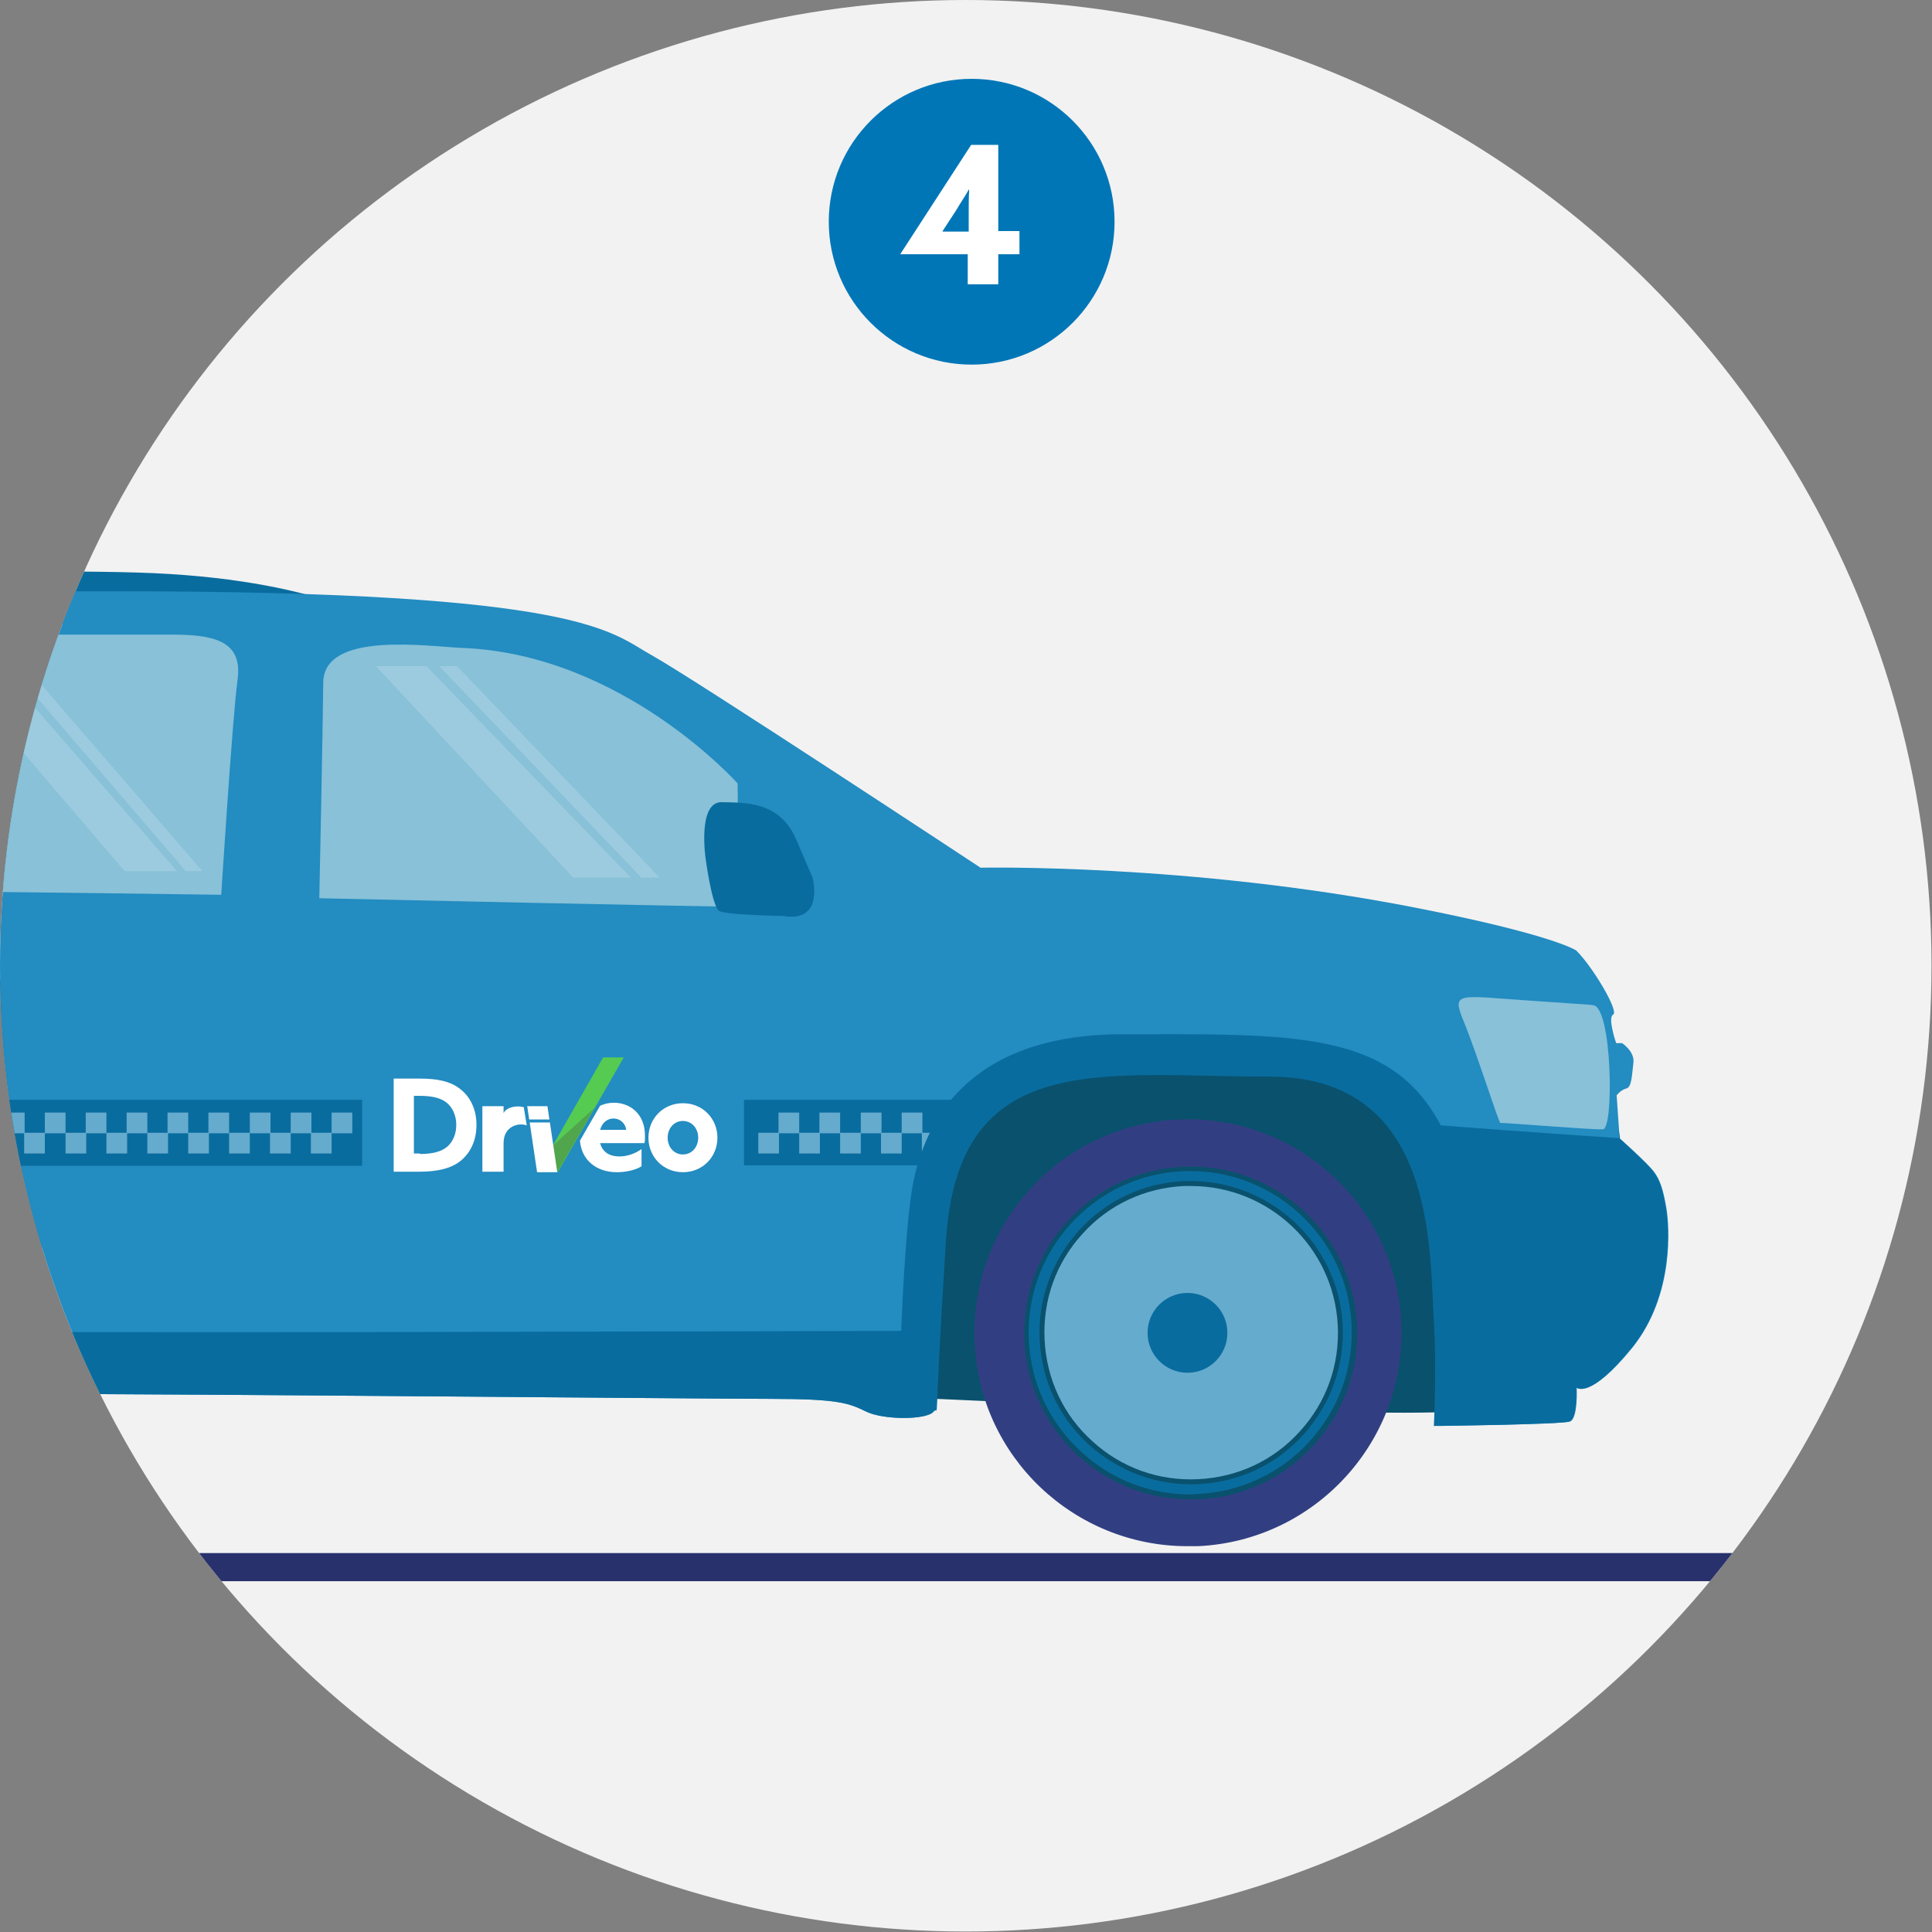 <?xml version="1.0" encoding="utf-8"?>
<!-- Generator: Adobe Illustrator 23.0.2, SVG Export Plug-In . SVG Version: 6.00 Build 0)  -->
<svg version="1.1" id="Layer_1" xmlns="http://www.w3.org/2000/svg" xmlns:xlink="http://www.w3.org/1999/xlink" x="0px" y="0px"
	 viewBox="0 0 392.1 392.1" style="enable-background:new 0 0 392.1 392.1;" xml:space="preserve">
<rect x="0" y="0" width="392.1" height="392.1" fill="#808080" stroke="none"/>
<style type="text/css">
	.st0{clip-path:url(#XMLID_12_);}
	.st1{clip-path:url(#XMLID_13_);}
	.st2{fill:#09516D;}
	.st3{fill:#096C9E;}
	.st4{fill:#238CC1;}
	.st5{fill:#313F82;}
	.st6{fill:#65ABCE;}
	.st7{fill:#88C1D8;}
	.st8{fill:#55CB52;}
	.st9{fill:#51A54C;}
	.st10{fill:#FFFFFF;}
	.st11{clip-path:url(#SVGID_2_);}
	.st12{clip-path:url(#SVGID_4_);}
	.st13{opacity:0.17;fill:#FFFFFF;}
	.st14{clip-path:url(#SVGID_6_);}
	.st15{clip-path:url(#SVGID_8_);}
	.st16{clip-path:url(#XMLID_12_);fill:#28316B;}
	.st17{fill:#0076B7;}
</style>
<title>half-car</title>
<g>
	<g id="XMLID_2_">
		<defs>
			<circle id="XMLID_3_" cx="196" cy="196" r="196"/>
		</defs>
		<use xlink:href="#XMLID_3_"  style="overflow:visible;fill:#F2F2F2;"/>
		<clipPath id="XMLID_12_">
			<use xlink:href="#XMLID_3_"  style="overflow:visible;"/>
		</clipPath>
		<g id="XMLID_5_" class="st0">
			<defs>
				<rect id="XMLID_6_" x="-33.1" y="73.2" width="453.6" height="258.3"/>
			</defs>
			<clipPath id="XMLID_13_">
				<use xlink:href="#XMLID_6_"  style="overflow:visible;"/>
			</clipPath>
			<g class="st1">
				<path class="st2" d="M-127.7,271.2c0.7,0.4,2.6,3.3,8.7,3.9c6.1,0.7,94.8,4.1,111.7,3s26.5-76.6,26.5-76.6l-66.4-9.5l-73.1,2.8
					l-31.7,26.7c0,0,17.4,37.3,20.4,41.7C-128.6,267.5-127.7,271.2-127.7,271.2z"/>
				<path class="st2" d="M174.2,279.6c0.7,0.4,2.6,3.3,8.7,3.9s94.8,4.1,111.7,3s26.5-76.6,26.5-76.6l-66.4-9.5l-73.1,2.8
					l-31.7,26.7c0,0,17.4,37.3,20.4,41.7C173.4,275.9,174.2,279.6,174.2,279.6z"/>
				<path class="st3" d="M-120.2,125.3c0,0-1.3-6.1,10.6-6.5s100.4-3.7,137.5-2.6c37.1,1.1,51,11.1,51,11.1"/>
				<path class="st4" d="M199,176.1c0,0,42.2-0.9,88.2,8.1c28.1,5.5,32.7,8.7,32.7,8.7c3.5,3.5,8.7,12.4,7.5,13s0.6,5.8,0.6,5.8h1.2
					c0,0,2.6,1.7,2.3,4c-0.3,2.3-0.3,4.9-1.4,5.2c-1.2,0.3-2,1.4-2,1.4l0.6,8.7c0,0,5.5,4.9,6.9,6.7s2,4,2.6,7.5
					c0.6,3.5,1.7,17.6-6.9,28.3c-8.7,10.7-11.3,8.1-11.3,8.1s0.3,6.4-1.4,6.9c-1.7,0.6-26.6,0.9-26.6,0.9s2.2-9.5,0.4-24
					C290.6,251,293,217,259.2,217s-64.2-7.2-68.3,32.8c-4.3,42.1,0,35-1.4,36.7s-10.1,1.7-13.6,0s-5.5-2.6-19.4-2.6
					c-13.9,0-160-1.4-161.7-0.9c-1.7,0.6-2.9,2.9-5.8,3.2s-10.7,0-10.7,0s0.9-20.8,0.9-24.9c0-4,3.2-45.7-37.6-45.7
					s-60.2-2.3-60.2,35s0.9,24.9,0,25.5s-39-7.2-44.5-7.8c-5.5-0.6-6.7,0.9-9.5,0.6c-2.9-0.3-12.4-2.9-13.3-4
					c-0.9-1.2-5.5-14.8-4.3-15.3c1.2-0.6,2.9-0.3,2.9-1.2s-1.7-5.2-0.6-6.1s2.6,0.9,3.5-0.6c0.9-1.4-0.3-12.1,0.9-12.1
					c1.2,0,9.5-1.4,9.5-1.4s0.9-43.1,1.7-48.3s10.2-30.3,24-43.7c1-0.9-2.3-0.3-2.3-2.6s0.3-5.8,3.2-6.7c2.9-0.9,58.1-6.9,171.2-6.9
					c95.2,0,100.1,8.4,108.5,13C140.6,137.6,199,176.1,199,176.1z"/>
				<g>
					<path id="XMLID_39_" class="st5" d="M-69.3,313.8c-23,0-42.2-18.1-43.2-41.3c-1.1-23.9,17.4-44.2,41.3-45.3
						c23.9-1.1,44.2,17.4,45.3,41.3l0,0c1.1,23.9-17.4,44.2-41.3,45.3C-68,313.8-68.7,313.8-69.3,313.8z M-69.3,240.3
						c-0.5,0-0.9,0-1.4,0c-8,0.4-15.5,3.9-20.9,9.8c-5.4,5.9-8.2,13.7-7.8,21.7c0.4,8,3.9,15.5,9.8,20.9c5.9,5.4,13.6,8.2,21.7,7.8
						c16.6-0.8,29.5-14.9,28.7-31.5l0,0C-40,253-53.3,240.3-69.3,240.3z"/>
					<circle id="XMLID_38_" class="st6" cx="-68.7" cy="270.5" r="31.8"/>
					<path id="XMLID_35_" class="st2" d="M-68.7,304.3c-8.4,0-16.5-3.1-22.7-8.8c-6.7-6.1-10.6-14.4-11-23.4
						c-0.4-9,2.7-17.7,8.8-24.3c6.1-6.7,14.4-10.6,23.4-11c18.6-0.9,34.5,13.6,35.3,32.2c0.9,18.6-13.6,34.5-32.2,35.3
						C-67.7,304.2-68.2,304.3-68.7,304.3z M-68.7,240.7c-0.5,0-0.9,0-1.4,0c-8,0.4-15.3,3.8-20.6,9.7s-8.1,13.5-7.7,21.5
						c0.4,8,3.8,15.3,9.7,20.6c5.9,5.4,13.5,8.1,21.5,7.7c8-0.4,15.3-3.8,20.6-9.7c5.4-5.9,8.1-13.5,7.7-21.5l0,0
						C-39.7,253.1-52.9,240.7-68.7,240.7z"/>
					<path id="XMLID_32_" class="st3" d="M-68.7,303.3c-8.2,0-16-3-22.1-8.6c-6.5-5.9-10.3-14-10.7-22.7c-0.4-8.8,2.6-17.1,8.5-23.6
						c5.9-6.5,14-10.3,22.7-10.7c8.7-0.4,17.1,2.6,23.6,8.5c6.5,5.9,10.3,14,10.7,22.7c0.4,8.8-2.6,17.1-8.5,23.6
						c-5.9,6.5-14,10.3-22.7,10.7C-67.7,303.2-68.2,303.3-68.7,303.3z M-68.7,239.7c-0.5,0-1,0-1.4,0c-8.2,0.4-15.8,3.9-21.3,10
						c-5.5,6.1-8.4,14-8,22.2c0.4,8.2,3.9,15.8,10,21.3c6.1,5.5,14,8.4,22.2,8c8.2-0.4,15.8-3.9,21.3-10c5.5-6.1,8.4-14,8-22.2
						C-38.7,252.6-52.3,239.7-68.7,239.7z"/>
					<circle id="XMLID_31_" class="st3" cx="-69.3" cy="270.5" r="8.1"/>
				</g>
				<g>
					<path id="XMLID_28_" class="st5" d="M241,313.8c-23,0-42.2-18.1-43.2-41.3c-1.1-23.9,17.4-44.2,41.3-45.3
						c23.9-1.1,44.2,17.4,45.3,41.3l0,0c1.1,23.9-17.4,44.2-41.3,45.3C242.4,313.8,241.7,313.8,241,313.8z M241.1,240.3
						c-0.5,0-0.9,0-1.4,0c-8,0.4-15.5,3.9-20.9,9.8c-5.4,5.9-8.2,13.7-7.8,21.7c0.4,8,3.9,15.5,9.8,20.9c5.9,5.4,13.6,8.2,21.7,7.8
						c16.6-0.8,29.5-14.9,28.7-31.5l0,0C270.4,253,257,240.3,241.1,240.3z"/>
					<circle id="XMLID_27_" class="st6" cx="241.7" cy="270.5" r="31.8"/>
					<path id="XMLID_24_" class="st2" d="M241.6,304.3c-8.4,0-16.5-3.1-22.7-8.8c-6.7-6.1-10.6-14.4-11-23.4
						c-0.4-9,2.7-17.7,8.8-24.3c6.1-6.7,14.4-10.6,23.4-11c18.6-0.9,34.5,13.6,35.3,32.2c0.9,18.6-13.6,34.5-32.2,35.3
						C242.7,304.2,242.2,304.3,241.6,304.3z M241.7,240.7c-0.5,0-0.9,0-1.4,0c-8,0.4-15.3,3.8-20.6,9.7c-5.4,5.9-8.1,13.5-7.7,21.5
						c0.4,8,3.8,15.3,9.7,20.6c5.9,5.4,13.5,8.1,21.5,7.7c8-0.4,15.3-3.8,20.6-9.7c5.4-5.9,8.1-13.5,7.7-21.5l0,0
						C270.7,253.1,257.5,240.7,241.7,240.7z"/>
					<path id="XMLID_21_" class="st3" d="M241.6,303.3c-8.2,0-16-3-22.1-8.6c-6.5-5.9-10.3-14-10.7-22.7c-0.4-8.8,2.6-17.1,8.5-23.6
						c5.9-6.5,14-10.3,22.7-10.7c8.7-0.4,17.1,2.6,23.6,8.5c6.5,5.9,10.3,14,10.7,22.7c0.4,8.8-2.6,17.1-8.5,23.6
						c-5.9,6.5-14,10.3-22.7,10.7C242.7,303.2,242.2,303.3,241.6,303.3z M241.7,239.7c-0.5,0-1,0-1.4,0c-8.2,0.4-15.8,3.9-21.3,10
						c-5.5,6.1-8.4,14-8,22.2c0.4,8.2,3.9,15.8,10,21.3s14,8.4,22.2,8c8.2-0.4,15.8-3.9,21.3-10c5.5-6.1,8.4-14,8-22.2
						C271.7,252.6,258,239.7,241.7,239.7z"/>
					<circle id="XMLID_20_" class="st3" cx="241" cy="270.5" r="8.1"/>
				</g>
				<path class="st7" d="M-134.5,134.7c-0.2,0.4-14.8,28-19.5,39.3c-2.7,6.7-1.3,5.6,6.7,5.6c5.9,0,68.7,0.3,72.7,0.1
					c4-0.1,9.5,1.2,15.9-11.3c6.4-12.4,15.3-29.6,17.1-33.4c1.7-3.8,4.6-6.1-6.4-6.1s-71,2.5-78.2,2.7S-133.2,132.7-134.5,134.7z"/>
				<path class="st7" d="M44.9,181.6c0,0,2.3-36.3,3.3-43.5c1-7.2-3.3-9.3-12.9-9.3s-25.3,0-33,0s-17.6,0.3-23.7,12.3
					s-6.5,18.9-7.5,22c-1,3-3.5,17.8,10.8,17.8S44.9,181.6,44.9,181.6z"/>
				<path class="st7" d="M64.8,182.3c0,0,85.9,1.9,85.5,1.7c-0.4-0.1-0.6-25-0.6-25s-23.3-26.2-55.8-27.5
					c-7.2-0.3-28.3-3.5-28.3,7.1C65.5,149.2,64.8,182.3,64.8,182.3z"/>
				<path class="st7" d="M323.3,204c-1.1-0.1,2.5,0.1-12.5-0.9c-15-1-16.3-2-13.7,4.3c2.6,6.3,7.1,20.6,7.4,20.5
					c0.3-0.1,18.5,1.4,20.8,1.3C327.6,229.2,327.2,204.2,323.3,204z"/>
				<path class="st7" d="M-173.5,182.2c0.3,0,17-0.3,17.6-0.3s0.2,3.2,0.2,6.3s0.2,38.7,0.2,38.7s-18.9,1-19.2-0.7
					C-175,224.5-175.3,182.2-173.5,182.2z"/>
				<path class="st3" d="M-78.4,118.4c0,0-0.6-4.6,4.6-4.6c5.2,0,8.8,2.3,11.4,4"/>
				<g>
					<g>
						<path class="st7" d="M-167.4,215.7c0.2,0,0.4,0,0.6,0c1.4,0,2.7-1.2,2.6-2.6c-0.1-1.4-1.1-2.6-2.6-2.6c-0.2,0-0.4,0-0.6,0
							c-1.4,0-2.7,1.2-2.6,2.6C-170,214.5-168.9,215.7-167.4,215.7L-167.4,215.7z"/>
					</g>
				</g>
				<path class="st3" d="M159,185.9c0,0-11.5-0.2-13-1c-1.5-0.8-2.8-10.7-2.8-10.7s-1.7-11.5,3.3-11.4c5,0.1,11.8-0.1,15.1,7.6
					c3.3,7.7,3.3,7.7,3.3,7.7S167.4,187.3,159,185.9z"/>
				<polygon class="st3" points="73.5,236.6 -19.7,236.6 -30.3,223.2 73.5,223.2 				"/>
				<rect x="151" y="223.2" class="st3" width="43.1" height="13.3"/>
				<g>
					<path class="st8" d="M109.1,237.9l13.3-23.3h4.2l-13.4,23.3l0-0.1L109.1,237.9z"/>
					<polygon class="st9" points="112.2,232.5 120.6,224.9 113.1,237.9 111,235.4 					"/>
					<path class="st10" d="M138.6,223.9c4,0,7,3.1,7,7s-3,7-7,7s-7-3.1-7-7S134.6,223.9,138.6,223.9z M138.6,234.3
						c1.8,0,3.1-1.5,3.1-3.4s-1.3-3.4-3.1-3.4c-1.8,0-3.1,1.5-3.1,3.4S136.8,234.3,138.6,234.3z"/>
					<path class="st10" d="M130.9,230.5c0-4.5-3.1-6.7-6.3-6.7c-1,0-1.9,0.2-2.8,0.6l-4.1,7.1c0.3,3.9,3.3,6.4,7.5,6.4
						c1.8,0,3.7-0.4,5-1.2v-3.5c-1.4,1-3,1.5-4.5,1.5c-1.9,0-3.4-0.8-3.9-2.7h9C130.9,231.6,130.9,231,130.9,230.5z M121.8,229.3
						c0.4-1.5,1.5-2.3,2.7-2.3c1.3,0,2.4,0.9,2.6,2.3H121.8z"/>
					<path class="st10" d="M106.3,224.7c-1.5-0.4-3.5,0-4.1,1.2c0-0.7,0-1.4,0-1.4h-4.3v13.3h4.3v-5.8c0-3.5,3.1-4.2,4.7-3.6
						L106.3,224.7z"/>
					<path class="st10" d="M79.9,218.9h5.3c3.4,0,6,0.5,7.9,1.9c2.3,1.6,3.6,4.3,3.6,7.5c0,3-1.1,5.5-3.1,7.2
						c-1.9,1.6-4.7,2.3-8.6,2.3h-5.1V218.9z M85.2,234.2c2.7,0,4.4-0.5,5.6-1.5c1.1-1,1.8-2.5,1.8-4.4c0-2-0.8-3.7-2.2-4.7
						c-1.3-0.9-3.1-1.2-5.3-1.2h-1.1v11.7H85.2z"/>
					<g>
						<g>
							<g>
								<polygon class="st10" points="111.1,224.5 107,224.5 107.4,227.2 111.5,227.2 								"/>
							</g>
							<g>
								<polygon class="st10" points="107.5,227.8 109,237.9 113.1,237.9 111.6,227.8 								"/>
							</g>
						</g>
					</g>
				</g>
				<g>
					<g>
						<g>
							<rect x="-20" y="229.9" class="st6" width="4.2" height="4.2"/>
							<rect x="-24.2" y="225.8" class="st6" width="4.2" height="4.2"/>
						</g>
						<g>
							<rect x="-3.4" y="229.9" class="st6" width="4.2" height="4.2"/>
							<rect x="4.9" y="229.9" class="st6" width="4.2" height="4.2"/>
							<rect x="0.8" y="225.8" class="st6" width="4.2" height="4.2"/>
						</g>
						<g>
							<rect x="-15.8" y="225.8" class="st6" width="4.2" height="4.2"/>
							<rect x="-7.5" y="225.8" class="st6" width="4.2" height="4.2"/>
							<rect x="-11.7" y="229.9" class="st6" width="4.2" height="4.2"/>
						</g>
						<g>
							<rect x="9.1" y="225.8" class="st6" width="4.2" height="4.2"/>
							<rect x="17.4" y="225.8" class="st6" width="4.2" height="4.2"/>
							<rect x="13.3" y="229.9" class="st6" width="4.2" height="4.2"/>
						</g>
					</g>
					<g>
						<g>
							<rect x="21.6" y="229.9" class="st6" width="4.2" height="4.2"/>
							<rect x="29.9" y="229.9" class="st6" width="4.2" height="4.2"/>
							<rect x="25.7" y="225.8" class="st6" width="4.2" height="4.2"/>
						</g>
						<g>
							<rect x="46.5" y="229.9" class="st6" width="4.2" height="4.2"/>
							<rect x="54.8" y="229.9" class="st6" width="4.2" height="4.2"/>
							<rect x="50.7" y="225.8" class="st6" width="4.2" height="4.2"/>
						</g>
						<g>
							<rect x="34" y="225.8" class="st6" width="4.2" height="4.2"/>
							<rect x="42.3" y="225.8" class="st6" width="4.2" height="4.2"/>
							<rect x="38.2" y="229.9" class="st6" width="4.2" height="4.2"/>
						</g>
						<g>
							<rect x="59" y="225.8" class="st6" width="4.2" height="4.2"/>
							<rect x="67.3" y="225.8" class="st6" width="4.2" height="4.2"/>
							<rect x="63.1" y="229.9" class="st6" width="4.2" height="4.2"/>
						</g>
					</g>
				</g>
				<g>
					<defs>
						<rect id="SVGID_1_" x="151" y="223" width="43.8" height="11.9"/>
					</defs>
					<clipPath id="SVGID_2_">
						<use xlink:href="#SVGID_1_"  style="overflow:visible;"/>
					</clipPath>
					<g class="st11">
						<g>
							<g>
								<rect x="153.9" y="229.9" class="st6" width="4.2" height="4.2"/>
								<rect x="162.2" y="229.9" class="st6" width="4.2" height="4.2"/>
								<rect x="158" y="225.8" class="st6" width="4.2" height="4.2"/>
							</g>
							<g>
								<rect x="178.8" y="229.9" class="st6" width="4.2" height="4.2"/>
								<rect x="187.1" y="229.9" class="st6" width="4.2" height="4.2"/>
								<rect x="183" y="225.8" class="st6" width="4.2" height="4.2"/>
							</g>
							<g>
								<rect x="166.3" y="225.8" class="st6" width="4.2" height="4.2"/>
								<rect x="174.7" y="225.8" class="st6" width="4.2" height="4.2"/>
								<rect x="170.5" y="229.9" class="st6" width="4.2" height="4.2"/>
							</g>
							<g>
								<rect x="191.3" y="225.8" class="st6" width="4.2" height="4.2"/>
								<rect x="199.6" y="225.8" class="st6" width="4.2" height="4.2"/>
								<rect x="195.5" y="229.9" class="st6" width="4.2" height="4.2"/>
							</g>
						</g>
						<g>
							<g>
								<rect x="203.8" y="229.9" class="st6" width="4.2" height="4.2"/>
								<rect x="212.1" y="229.9" class="st6" width="4.2" height="4.2"/>
								<rect x="207.9" y="225.8" class="st6" width="4.2" height="4.2"/>
							</g>
							<g>
								<rect x="228.7" y="229.9" class="st6" width="4.2" height="4.2"/>
								<rect x="237" y="229.9" class="st6" width="4.2" height="4.2"/>
								<rect x="232.9" y="225.8" class="st6" width="4.2" height="4.2"/>
							</g>
							<g>
								<rect x="216.2" y="225.8" class="st6" width="4.2" height="4.2"/>
								<rect x="224.5" y="225.8" class="st6" width="4.2" height="4.2"/>
								<rect x="220.4" y="229.9" class="st6" width="4.2" height="4.2"/>
							</g>
							<g>
								<rect x="241.2" y="225.8" class="st6" width="4.2" height="4.2"/>
								<rect x="249.5" y="225.8" class="st6" width="4.2" height="4.2"/>
								<rect x="245.3" y="229.9" class="st6" width="4.2" height="4.2"/>
							</g>
						</g>
					</g>
				</g>
				<path class="st3" d="M328.5,229.3l0.1,1.7c0,0,5.5,4.9,6.9,6.7s2,4,2.6,7.5c0.6,3.5,1.7,17.6-6.9,28.3
					c-8.7,10.7-11.3,8.1-11.3,8.1s0.3,6.4-1.4,6.9c-1.7,0.6-27.5,0.9-27.5,0.9s0.6-11.4,0-21.1c-0.9-14.5,0.6-49.8-33.3-49.8
					s-63.1-5.9-65.7,33c-2.7,42.3-1.2,33.3-2.6,35s-10.1,1.7-13.6,0s-5.5-2.6-19.4-2.6c-13.9,0-160-1.4-161.7-0.9
					c-1.7,0.6-2.9,2.9-5.8,3.2s-10.7,0-10.7,0s0.9-20.8,0.9-24.9c0-4,3.2-45.7-37.6-45.7s-60.2-2.3-60.2,35c0,17.5,0.9,24.9,0,25.5
					s-39-7.2-44.5-7.8c-5.5-0.6-6.7,0.9-9.5,0.6c-2.9-0.3-12.4-2.9-13.3-4c-0.9-1.2-5.5-14.8-4.3-15.3c1.2-0.6,2.9-0.3,2.9-1.2
					s-1.7-5.2-0.6-6.1s2.6,0.9,3.5-0.6c0.9-1.4-0.3-12.1,0.9-12.1c1.2,0,9.5-1.4,9.5-1.4s49.5,2.1,49.5,0.7c0-2.2,10.1-21.8,35-21.8
					c26.6,0,30.8,0.1,37.7,0.1c18.2,0,40.5,12.7,40.5,49.1c0,5.4,0,13.8,0,13.8c1,0.6,194.3,0,194.3,0s0.8-22.2,2.5-30.4
					c1.8-8.4,8.1-29.8,42.5-29.8s54.3-0.9,64.5,18.5c15.3,1.2,36.4,2.6,36.4,2.6"/>
				<g>
					<defs>
						<path id="SVGID_3_" d="M105,178.1c0.4,0,35.3,0,35.3,0l-42.9-42.9H70.8l34.3,42.2"/>
					</defs>
					<clipPath id="SVGID_4_">
						<use xlink:href="#SVGID_3_"  style="overflow:visible;"/>
					</clipPath>
					<g class="st12">
						<path id="XMLID_16_" class="st13" d="M85.6,134.2l43,44.5l-12-0.3l-41.6-44.6C75.1,133.9,76.3,133.8,85.6,134.2z"/>
						<path id="XMLID_11_" class="st13" d="M91.7,134.1l43.7,45.6l-4.2-0.5l-43-45C88.2,134.2,89.4,134.2,91.7,134.1z"/>
					</g>
				</g>
				<g>
					<defs>
						<polygon id="SVGID_5_" points="-13.1,134.7 12.9,134.7 54.1,176.8 17.8,176.8 						"/>
					</defs>
					<clipPath id="SVGID_6_">
						<use xlink:href="#SVGID_5_"  style="overflow:visible;"/>
					</clipPath>
					<g class="st14">
						<path id="XMLID_10_" class="st13" d="M-1.9,133.3l38.7,44.5L26,177.6l-37.4-43.7C-11.4,133.9-10.9,133.6-1.9,133.3z"/>
						<path id="XMLID_9_" class="st13" d="M3.1,132.8l39.7,46l-3.8-0.5l-38.6-45C0.4,133.3,1,133,3.1,132.8z"/>
					</g>
				</g>
				<g>
					<defs>
						<polygon id="SVGID_7_" points="-133.2,135.2 -105.8,135.2 -68.5,176.2 -100.8,176.2 						"/>
					</defs>
					<clipPath id="SVGID_8_">
						<use xlink:href="#SVGID_7_"  style="overflow:visible;"/>
					</clipPath>
					<g class="st15">
						<path id="XMLID_8_" class="st13" d="M-113.8,133.8l38.5,43.1l-17.8-0.3l-37.2-42.3C-130.3,134.4-122.7,134.1-113.8,133.8z"/>
						<path id="XMLID_7_" class="st13" d="M-108.8,133.3l39.5,44.5l-3.8-0.5l-38.4-43.5C-111.5,133.8-110.9,133.5-108.8,133.3z"/>
					</g>
				</g>
			</g>
		</g>
		<rect id="XMLID_4_" x="-5.3" y="315.2" class="st16" width="415.1" height="5.7"/>
	</g>
	<circle class="st17" cx="197.2" cy="45" r="29"/>
	<g>
		<path class="st10" d="M182.7,51.6l14.4-22.2h5.5v17.5h4.3v4.7h-4.3v6.1h-6.2v-6.1L182.7,51.6L182.7,51.6z M196.6,46.9v-4.1
			c0-1.4,0-2.9,0.1-4.3l-0.1,0c-0.7,1.3-1.7,2.7-2.5,4.1l-2.8,4.3l0,0.1H196.6z"/>
	</g>
</g>
</svg>

